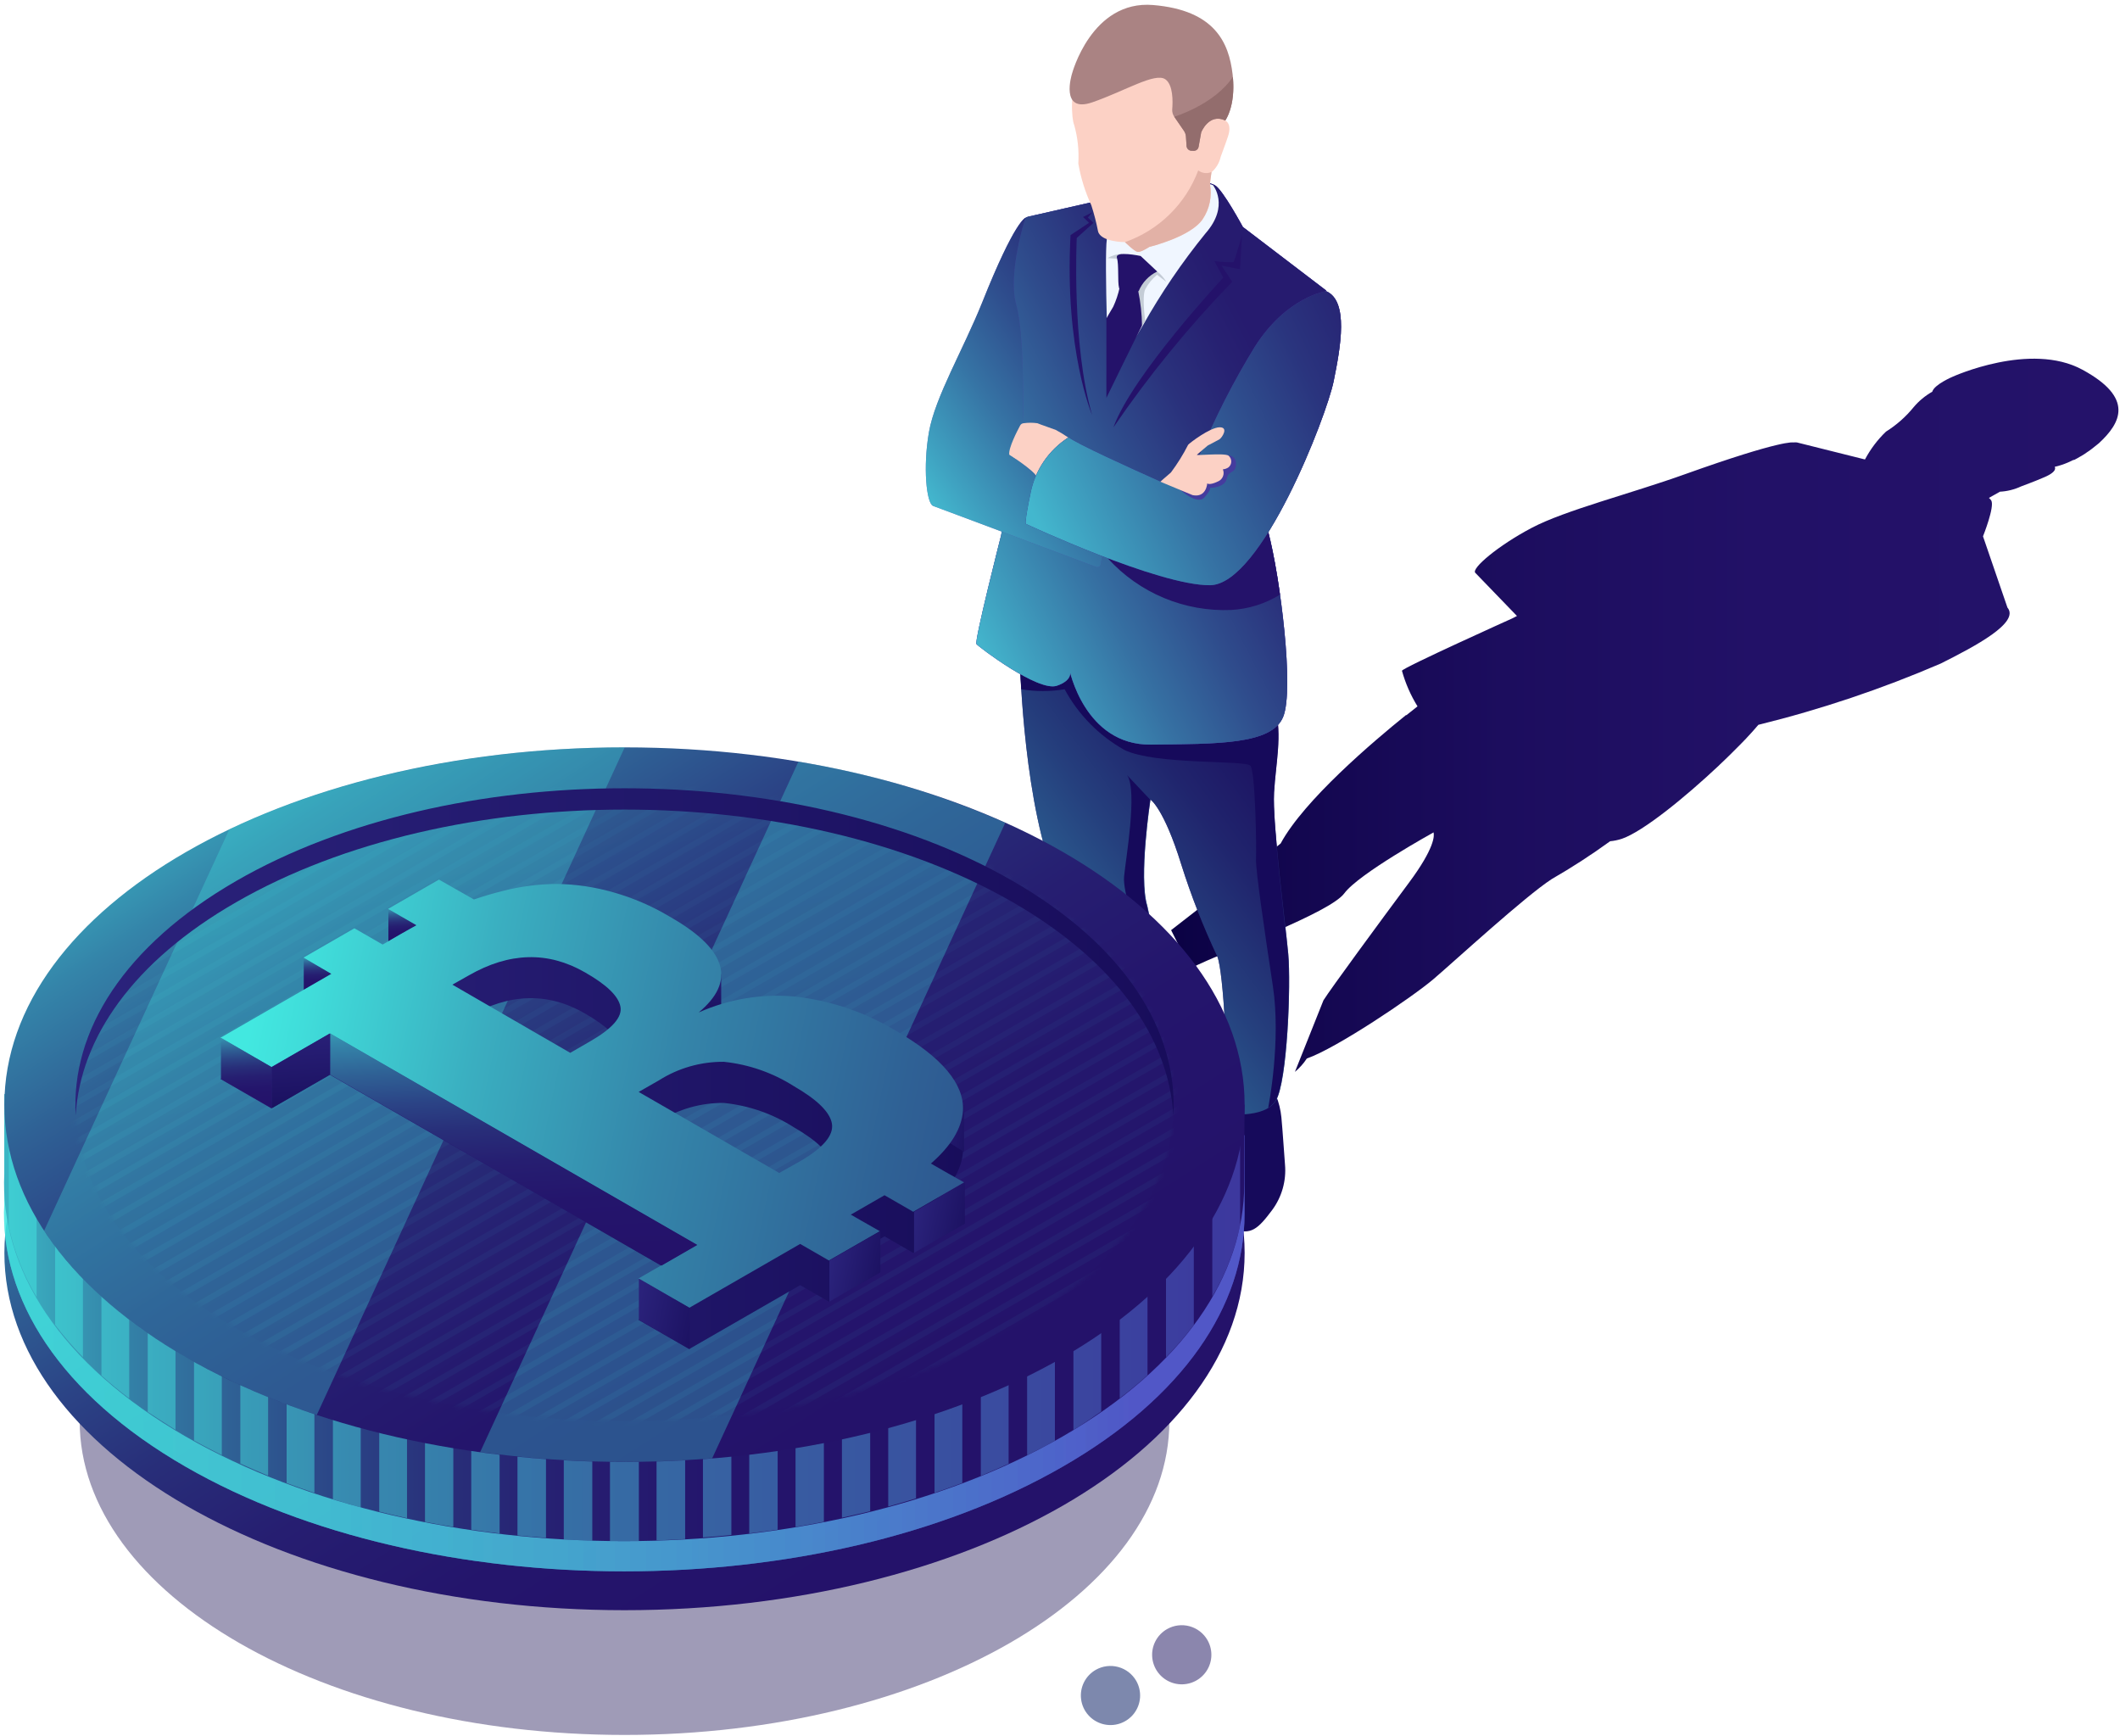 <svg width="436" height="357" viewBox="0 0 436 357" fill="none" xmlns="http://www.w3.org/2000/svg">
<path style="mix-blend-mode:lighten" opacity="0.58" d="M233.671 345.644C234.271 346.688 234.546 347.886 234.463 349.087C234.38 350.287 233.941 351.436 233.203 352.388C232.465 353.339 231.461 354.051 230.317 354.433C229.174 354.815 227.942 354.85 226.779 354.533C225.616 354.216 224.573 353.562 223.782 352.653C222.991 351.745 222.489 350.622 222.338 349.429C222.187 348.235 222.394 347.023 222.933 345.947C223.473 344.871 224.32 343.978 225.368 343.383C226.771 342.592 228.431 342.385 229.986 342.809C231.541 343.232 232.866 344.251 233.671 345.644Z" fill="url(#paint0_radial_1_4710)"/>
<path style="mix-blend-mode:lighten" opacity="0.5" d="M248.335 337.284C248.931 338.329 249.203 339.527 249.117 340.727C249.031 341.927 248.59 343.075 247.85 344.024C247.109 344.974 246.104 345.683 244.96 346.062C243.815 346.442 242.584 346.474 241.422 346.154C240.259 345.835 239.218 345.179 238.429 344.269C237.641 343.359 237.14 342.236 236.991 341.042C236.843 339.849 237.052 338.638 237.593 337.563C238.134 336.488 238.983 335.597 240.032 335.003C241.436 334.208 243.099 334.002 244.656 334.429C246.213 334.857 247.536 335.883 248.335 337.284Z" fill="url(#paint1_radial_1_4710)"/>
<path d="M428.277 76.032C417.575 70.199 401.616 77.458 401.616 77.458C401.616 77.458 397.808 79.054 397.389 80.555C395.943 81.375 394.654 82.443 393.58 83.709C391.968 85.697 390.038 87.405 387.867 88.763C386.139 90.424 384.686 92.348 383.563 94.464H383.468L369.566 90.987C369.319 90.959 369.07 90.959 368.823 90.987C368.823 90.987 366.653 90.322 346.524 97.523C335.288 101.551 321.9 104.915 314.987 108.563C308.075 112.211 302.552 116.905 303.409 117.798L311.979 126.671L311.103 127.127C311.103 127.127 288.327 137.388 288.327 137.939C289.042 140.516 290.119 142.979 291.526 145.255L289.26 147.06H289.145C282.423 152.475 268.198 164.541 263.38 173.453C263.38 173.453 253.458 181.529 240.851 191.276L244.793 199.143C252.411 195.343 273.492 187.742 276.482 183.695C279.471 179.647 294.839 171.173 294.839 171.173C294.843 171.211 294.843 171.249 294.839 171.287C294.973 171.819 295.106 174.346 289.774 181.51C283.68 189.718 273.644 203.361 272.178 205.717L266.312 220.425C267.262 219.632 268.09 218.703 268.769 217.669C274.73 215.636 290.44 205.09 294.878 201.29C299.315 197.49 313.673 184.303 319.139 180.769C323.273 178.391 327.277 175.797 331.136 172.997C331.966 172.918 332.783 172.746 333.574 172.484C337.973 170.964 346.6 163.914 353.436 157.492L353.779 157.15L354.388 156.58L355.741 155.269L356.16 154.851C356.578 154.452 356.997 154.033 357.378 153.634L357.854 153.159L359.111 151.867L359.245 151.715L360.349 150.518L360.635 150.195L361.625 149.055C374.451 145.897 386.993 141.683 399.122 136.457C406.282 132.866 415.442 128.02 412.852 124.942L407.825 110.292C407.825 110.292 410.281 104.174 409.519 102.92C409.467 102.829 409.403 102.746 409.329 102.673L409.177 102.521L409.043 102.388L411.309 101.114C412.813 101.035 414.287 100.667 415.651 100.031C417.118 99.442 417.556 99.366 420.45 98.131C423.345 96.896 422.564 96.003 422.564 96.003C423.483 95.792 424.382 95.499 425.249 95.129L426.43 94.578H426.582C426.963 94.388 427.363 94.16 427.782 93.913L428.087 93.742C428.488 93.511 428.876 93.257 429.249 92.982L429.706 92.678C430.067 92.431 430.429 92.127 430.81 91.823L431.267 91.462L431.667 91.139C436.18 86.958 438.98 81.847 428.277 76.032Z" fill="url(#paint2_linear_1_4710)"/>
<path d="M222.912 212.102C222.912 212.102 221.845 213.204 220.76 214.496C219.087 216.005 217.247 217.318 215.275 218.41C213.98 219.209 208.058 223.693 206.82 228.101C205.582 232.51 209.81 233.118 214.152 232.339C218.494 231.559 222.531 227.588 223.673 226.144C226.787 223.105 230.368 220.584 234.281 218.676C239.594 215.94 236.394 212.235 236.394 212.235L222.912 212.102Z" fill="#160A5B"/>
<path d="M262.408 225.232C262.999 226.684 263.378 228.213 263.531 229.773C263.779 232.319 264.141 237.868 264.274 239.483C264.568 242.832 263.619 246.172 261.608 248.87C258.751 252.67 257.266 254.152 253.476 252.67C249.687 251.188 249.763 244.803 250.429 241.535C251.078 237.765 251.486 233.957 251.648 230.134C251.605 229.697 251.684 229.256 251.877 228.861L262.408 225.232Z" fill="#160A5B"/>
<path d="M209.81 137.065C209.81 137.065 210.61 166.232 217.428 181.719C220.619 191.373 222.477 201.415 222.95 211.57C222.638 212.396 222.519 213.282 222.602 214.161C222.684 215.04 222.966 215.889 223.426 216.643C225.026 218.904 235.024 220.995 236.757 213.527C238.251 204.484 237.98 195.238 235.957 186.298C234.148 180.484 236.604 164.427 236.604 164.427C236.604 164.427 239.347 166.175 242.927 177.728C244.975 184.223 247.463 190.571 250.373 196.73C251.611 199.903 252.734 219.532 251.953 229.032C251.953 229.032 260.066 230.172 262.408 226.315C264.751 222.458 265.531 202.468 264.941 196.103C264.351 189.737 261.666 169.311 262.027 163.002C262.389 156.694 263.722 151.601 262.275 145.255C260.828 138.908 218.094 124.923 218.094 124.923L209.81 137.065Z" fill="#24126A"/>
<path style="mix-blend-mode:lighten" opacity="0.7" d="M209.81 137.065C209.81 137.065 210.61 166.232 217.428 181.719C220.619 191.373 222.477 201.415 222.95 211.57C222.638 212.396 222.519 213.282 222.602 214.161C222.684 215.04 222.966 215.889 223.426 216.643C225.026 218.904 235.024 220.995 236.757 213.527C238.251 204.484 237.98 195.238 235.957 186.298C234.148 180.484 236.604 164.427 236.604 164.427C236.604 164.427 239.347 166.175 242.927 177.728C244.975 184.223 247.463 190.571 250.373 196.73C251.611 199.903 252.734 219.532 251.953 229.032C251.953 229.032 260.066 230.172 262.408 226.315C264.751 222.458 265.531 202.468 264.941 196.103C264.351 189.737 261.666 169.311 262.027 163.002C262.389 156.694 263.722 151.601 262.275 145.255C260.828 138.908 218.094 124.923 218.094 124.923L209.81 137.065Z" fill="url(#paint3_linear_1_4710)"/>
<path d="M261.932 163.021C262.313 156.713 263.627 151.62 262.18 145.274C261.627 142.899 255.248 139.44 247.497 136.039C234.433 134.842 217.827 133.474 216.685 133.645C214.649 134.186 212.656 134.878 210.724 135.716L209.81 137.065C209.81 137.065 209.81 138.851 210.02 141.74C212.976 142.235 215.995 142.235 218.951 141.74C221.776 146.967 226.029 151.289 231.215 154.204C237.556 157.34 256.105 156.276 257.152 157.454C258.2 158.632 258.428 174.555 258.314 176.645C258.2 178.735 260.066 191.466 261.78 202.772C263.494 214.078 260.904 227.474 260.809 227.835C261.416 227.469 261.931 226.969 262.313 226.372C264.655 222.572 265.436 202.525 264.846 196.16C264.255 189.794 261.666 169.33 261.932 163.021Z" fill="#160A5B"/>
<path d="M224.111 41.678L211.428 44.566C211.17 44.629 210.932 44.754 210.732 44.929C210.533 45.104 210.38 45.325 210.286 45.573C208.005 52.022 207.486 58.961 208.781 65.677C210.065 72.835 210.557 80.111 210.248 87.376L205.868 110.178C205.868 110.178 200.345 131.859 200.821 132.448C201.297 133.037 213.523 142.329 217.351 141.018C221.179 139.706 219.903 137.559 219.903 137.559C219.903 137.559 223.007 153.273 236.699 153.121C250.391 152.969 261.57 153.121 263.893 147.421C266.217 141.721 263.265 118.672 260.846 109.418C258.428 100.164 252.696 81.885 252.696 81.885L272.748 59.748L255.609 46.675C255.609 46.675 251.515 39.075 249.896 38.125C248.278 37.175 247.325 37.973 247.325 37.973L224.111 41.678Z" fill="#453C9E"/>
<path d="M224.111 41.678L211.428 44.566C211.17 44.629 210.932 44.754 210.732 44.929C210.533 45.104 210.38 45.325 210.286 45.573C208.005 52.022 207.486 58.961 208.781 65.677C210.065 72.835 210.557 80.111 210.248 87.376L205.868 110.178C205.868 110.178 200.345 131.859 200.821 132.448C201.297 133.037 213.523 142.329 217.351 141.018C221.179 139.706 219.903 137.559 219.903 137.559C219.903 137.559 223.007 153.273 236.699 153.121C250.391 152.969 261.57 153.121 263.893 147.421C266.217 141.721 263.265 118.672 260.846 109.418C258.428 100.164 252.696 81.885 252.696 81.885L272.748 59.748L255.609 46.675C255.609 46.675 251.515 39.075 249.896 38.125C248.278 37.175 247.325 37.973 247.325 37.973L224.111 41.678Z" fill="#453C9E"/>
<path style="mix-blend-mode:lighten" opacity="0.7" d="M224.111 41.678L211.428 44.566C211.17 44.629 210.932 44.754 210.732 44.929C210.533 45.104 210.38 45.325 210.286 45.573C208.005 52.022 207.486 58.961 208.781 65.677C210.065 72.835 210.557 80.111 210.248 87.376L205.868 110.178C205.868 110.178 200.345 131.859 200.821 132.448C201.297 133.037 213.523 142.329 217.351 141.018C221.179 139.706 219.903 137.559 219.903 137.559C219.903 137.559 223.007 153.273 236.699 153.121C250.391 152.969 261.57 153.121 263.893 147.421C266.217 141.721 263.265 118.672 260.846 109.418C258.428 100.164 252.696 81.885 252.696 81.885L272.748 59.748L255.609 46.675C255.609 46.675 251.515 39.075 249.896 38.125C248.278 37.175 247.325 37.973 247.325 37.973L224.111 41.678Z" fill="url(#paint4_linear_1_4710)"/>
<path d="M249.458 38.068C249.458 38.068 252.962 42.286 247.916 48.005C243.081 53.956 238.761 60.307 235.004 66.988C232.167 71.909 229.539 74.588 228.053 78.75C228.053 78.75 227.844 73.733 227.634 65.981C227.444 58.684 227.349 51.084 227.634 49.164C228.301 45.193 245.592 36.148 249.458 38.068Z" fill="#F0F6FF"/>
<path d="M236.356 50.779C236.356 50.779 234.566 51.901 233.957 51.806C233.347 51.711 231.348 49.791 231.348 49.791C231.348 49.791 226.377 49.791 225.825 47.568C225.471 45.749 225.006 43.954 224.435 42.191C223.175 39.469 222.278 36.595 221.769 33.64C221.937 30.937 221.641 28.225 220.893 25.622C219.979 23.569 218.722 3.219 238.413 3.789C258.104 4.359 251.991 24.785 251.991 24.785C251.991 24.785 253.438 25.394 252.562 28.016C251.686 30.638 251.496 30.923 251.058 32.215C250.789 33.463 250.12 34.59 249.153 35.426L248.83 37.84C249.314 40.374 248.773 42.998 247.325 45.136C244.85 48.727 236.356 50.779 236.356 50.779Z" fill="#FCD1C5"/>
<path d="M210.895 44.813C210.895 44.813 208.801 45.117 201.983 62.237C198.174 71.738 192.309 81.657 191.052 88.84C189.795 96.022 190.519 103.509 191.909 104.041L225.426 116.582C225.523 116.62 225.627 116.636 225.731 116.629C225.836 116.622 225.937 116.592 226.028 116.541C226.119 116.49 226.198 116.419 226.258 116.334C226.319 116.25 226.36 116.152 226.378 116.05L228.492 104.231L213.257 98.378C211.684 96.454 209.79 94.815 207.658 93.533C207.658 93.533 210.705 87.832 210.496 86.388C210.286 84.944 210.781 69.04 208.991 62.598C207.201 56.157 210.895 44.813 210.895 44.813Z" fill="#4846A5"/>
<path style="mix-blend-mode:lighten" opacity="0.7" d="M210.895 44.813C210.895 44.813 208.801 45.117 201.983 62.237C198.174 71.738 192.309 81.657 191.052 88.84C189.795 96.022 190.519 103.509 191.909 104.041L225.426 116.582C225.523 116.62 225.627 116.636 225.731 116.629C225.836 116.622 225.937 116.592 226.028 116.541C226.119 116.49 226.198 116.419 226.258 116.334C226.319 116.25 226.36 116.152 226.378 116.05L228.492 104.231L213.257 98.378C211.684 96.454 209.79 94.815 207.658 93.533C207.658 93.533 210.705 87.832 210.496 86.388C210.286 84.944 210.781 69.04 208.991 62.598C207.201 56.157 210.895 44.813 210.895 44.813Z" fill="url(#paint5_linear_1_4710)"/>
<path d="M219.769 90.017C218.929 89.44 218.058 88.907 217.16 88.421C216.646 88.212 213.847 87.262 213.352 87.034C212.411 86.903 211.455 86.903 210.514 87.034C210.367 87.044 210.226 87.09 210.102 87.17C209.979 87.25 209.878 87.36 209.81 87.49C209.162 88.687 207.372 92.165 207.563 93.495C207.563 93.495 212.628 96.687 213.276 98.112L214.075 98.283C214.075 98.283 217.37 91.063 219.769 90.017Z" fill="#FCD1C5"/>
<path d="M260.846 109.551C260.275 107.328 259.494 104.592 258.656 101.703L227.882 114.871C231.072 118.379 234.996 121.144 239.377 122.969C243.757 124.795 248.486 125.637 253.229 125.436C256.78 125.239 260.225 124.155 263.246 122.282C262.673 117.999 261.872 113.749 260.846 109.551Z" fill="#24126A"/>
<path d="M272.749 59.881C272.749 59.881 264.636 60.983 258.085 71.282C253.681 78.425 249.86 85.911 246.659 93.666L246.431 95.015C246.294 95.837 245.97 96.616 245.484 97.294C244.998 97.971 244.362 98.529 243.627 98.923C242.892 99.318 242.075 99.539 241.241 99.569C240.406 99.6 239.576 99.439 238.813 99.1C231.881 96.003 221.674 91.348 219.77 89.942C217.766 91.219 216.041 92.888 214.7 94.847C213.358 96.806 212.427 99.015 211.962 101.342C210.629 107.708 210.972 107.727 210.972 107.727C210.972 107.727 238.299 120.458 248.868 120.344C259.437 120.23 272.806 85.59 274.272 78.427C275.739 71.263 277.395 61.895 272.749 59.881Z" fill="#24126A"/>
<path d="M272.749 59.881C272.749 59.881 264.636 60.983 258.085 71.282C253.681 78.425 249.86 85.911 246.659 93.666L246.431 95.015C246.294 95.837 245.97 96.616 245.484 97.294C244.998 97.971 244.362 98.529 243.627 98.923C242.892 99.318 242.075 99.539 241.241 99.569C240.406 99.6 239.576 99.439 238.813 99.1C231.881 96.003 221.674 91.348 219.77 89.942C217.766 91.219 216.041 92.888 214.7 94.847C213.358 96.806 212.427 99.015 211.962 101.342C210.629 107.708 210.972 107.727 210.972 107.727C210.972 107.727 238.299 120.458 248.868 120.344C259.437 120.23 272.806 85.59 274.272 78.427C275.739 71.263 277.395 61.895 272.749 59.881Z" fill="#4846A5"/>
<path style="mix-blend-mode:lighten" opacity="0.7" d="M272.749 59.881C272.749 59.881 264.636 60.983 258.085 71.282C253.681 78.425 249.86 85.911 246.659 93.666L246.431 95.015C246.294 95.837 245.97 96.616 245.484 97.294C244.998 97.971 244.362 98.529 243.627 98.923C242.892 99.318 242.075 99.539 241.241 99.569C240.406 99.6 239.576 99.439 238.813 99.1C231.881 96.003 221.674 91.348 219.77 89.942C217.766 91.219 216.041 92.888 214.7 94.847C213.358 96.806 212.427 99.015 211.962 101.342C210.629 107.708 210.972 107.727 210.972 107.727C210.972 107.727 238.299 120.458 248.868 120.344C259.437 120.23 272.806 85.59 274.272 78.427C275.739 71.263 277.395 61.895 272.749 59.881Z" fill="url(#paint6_linear_1_4710)"/>
<path d="M242.812 100.791C242.812 100.791 246.259 104.003 247.763 102.236C249.268 100.468 248.811 100.335 248.811 100.335C248.811 100.335 251.915 100.335 252.296 98.435C252.677 96.535 254.2 97.523 254.2 95.357C254.2 93.191 251.686 93.647 251.686 93.647L242.812 100.791Z" fill="#453C9E"/>
<path d="M238.642 99.062C238.642 99.062 239.594 98.188 240.813 97.162C242.156 95.368 243.341 93.461 244.355 91.462C244.678 91.082 248.811 87.927 250.791 87.871C252.772 87.814 251.306 90.037 250.791 90.341C250.277 90.645 248.392 91.614 248.392 91.614C248.392 91.614 246.392 93.286 246.164 93.514C245.935 93.742 251.725 93.115 252.639 93.685C252.821 93.831 252.969 94.016 253.07 94.227C253.171 94.437 253.224 94.668 253.224 94.901C253.224 95.135 253.171 95.365 253.07 95.576C252.969 95.786 252.821 95.971 252.639 96.117C252.298 96.345 251.905 96.483 251.496 96.516C251.597 96.752 251.649 97.007 251.649 97.264C251.649 97.521 251.597 97.775 251.495 98.011C251.394 98.248 251.245 98.461 251.059 98.638C250.872 98.816 250.652 98.954 250.411 99.043C248.678 99.86 248.278 99.404 248.278 99.404C248.278 99.404 248.125 102.407 245.269 101.818L238.642 99.062Z" fill="#FCD1C5"/>
<path d="M220.455 15.209C220.455 15.209 217.884 23.379 224.645 21.042C231.405 18.705 237.556 14.829 239.67 16.311C241.289 17.451 241.213 20.909 241.079 22.486C241.043 23.026 241.191 23.561 241.498 24.006L243.498 26.914C243.723 27.248 243.86 27.634 243.898 28.035L244.031 30.049C244.053 30.294 244.16 30.523 244.334 30.697C244.508 30.871 244.738 30.978 244.983 30.999H245.459C245.707 31.016 245.953 30.94 246.147 30.785C246.341 30.63 246.469 30.408 246.507 30.163L247.04 27.199C247.04 27.199 248.621 23.189 251.991 24.767C251.991 24.767 254.258 21.745 253.496 15.266C252.734 8.786 249.858 2.098 237.156 1.034C224.454 -0.03 220.455 15.209 220.455 15.209Z" fill="#AA8383"/>
<path d="M239.861 57.962L237.957 56.499C236.962 57.338 236.135 58.356 235.519 59.501C234.834 61.04 235.519 65.962 235.519 65.962L234.948 66.95L234.224 65.658L233.634 59.843C233.634 59.843 234.281 55.549 234.338 55.454C234.396 55.359 237.995 55.834 237.995 55.834C238.747 56.418 239.381 57.141 239.861 57.962Z" fill="#C4CCD6"/>
<path d="M230.719 52.186C229.684 52.242 228.677 52.548 227.787 53.079L230.243 53.231C230.586 53.269 230.719 52.186 230.719 52.186Z" fill="#C4CCD6"/>
<path d="M234.585 52.642L237.994 55.834C236.269 56.66 234.912 58.096 234.186 59.862C234.186 59.862 230.491 60.565 230.148 59.216C229.806 57.867 230.148 54.504 229.71 53.003C229.272 51.502 234.585 52.642 234.585 52.642Z" fill="#24126A"/>
<path d="M230.263 59.14C229.971 60.496 229.531 61.815 228.949 63.074C228.244 64.214 227.54 65.506 227.54 65.506V81.828C227.54 81.828 233.557 69.458 234.871 66.95C234.835 64.568 234.574 62.195 234.091 59.862C233.614 58.741 230.263 59.14 230.263 59.14Z" fill="#24126A"/>
<path d="M246.43 35.046C245.153 38.454 243.142 41.54 240.539 44.088C237.937 46.635 234.806 48.582 231.367 49.791C231.367 49.791 233.271 51.692 233.976 51.806C234.68 51.92 236.375 50.78 236.375 50.78C236.375 50.78 244.869 48.727 247.325 45.079C248.773 42.941 249.314 40.318 248.83 37.783L249.153 35.369C248.712 35.563 248.227 35.635 247.748 35.578C247.269 35.521 246.814 35.338 246.43 35.046Z" fill="#E2B1A6"/>
<path d="M255.438 48.347C255.438 48.347 253.895 53.706 253.686 53.915C252.374 53.949 251.062 53.873 249.763 53.687L251.572 57.107C251.572 57.107 232.871 77.116 228.986 87.889C236.266 77.234 244.439 67.216 253.419 57.943L251.21 54.618L255.019 55.359L255.438 48.347Z" fill="#24126A"/>
<path d="M224.721 43.616L223.73 44.737L224.892 45.82L221.445 48.936C221.445 48.936 220.379 70.845 224.606 85.343C224.606 85.343 218.893 72.042 220.169 48.347L223.978 45.82L222.74 44.623L224.721 43.616Z" fill="#24126A"/>
<path d="M236.509 164.427L236.642 164.541L231.786 159.392C234.033 162.546 231.462 176.949 231.177 180.294C230.891 183.638 233.767 190.402 234.833 198.383C235.899 206.364 233.728 217.726 233.709 217.764C234.477 217.319 235.138 216.713 235.648 215.988C236.157 215.263 236.503 214.436 236.661 213.565C238.156 204.522 237.884 195.276 235.861 186.336C234.052 180.484 236.509 164.427 236.509 164.427Z" fill="#160A5B"/>
<path d="M245.46 31.018C245.708 31.035 245.953 30.959 246.147 30.804C246.341 30.649 246.469 30.427 246.507 30.182L247.04 27.218C247.04 27.218 248.621 23.208 251.992 24.785C251.992 24.785 254.124 21.916 253.553 15.817C249.744 21.517 241.499 24.006 241.499 24.006L243.498 26.914C243.723 27.248 243.861 27.634 243.898 28.035L244.031 30.049C244.053 30.294 244.16 30.523 244.334 30.697C244.508 30.871 244.738 30.978 244.984 30.999L245.46 31.018Z" fill="#936D6D"/>
<path opacity="0.4" d="M128.438 356.779C190.322 356.779 240.49 327.88 240.49 292.231C240.49 256.582 190.322 227.683 128.438 227.683C66.553 227.683 16.386 256.582 16.386 292.231C16.386 327.88 66.553 356.779 128.438 356.779Z" fill="#0F054C"/>
<path d="M128.437 331.127C198.872 331.127 255.971 298.23 255.971 257.648C255.971 217.067 198.872 184.17 128.437 184.17C58.002 184.17 0.902 217.067 0.902 257.648C0.902 298.23 58.002 331.127 128.437 331.127Z" fill="url(#paint7_linear_1_4710)"/>
<path opacity="0.48" d="M255.953 233.46H252.811C247.669 220.368 236.281 207.922 218.532 197.737C168.733 169.045 87.989 169.045 38.171 197.737C21.47 207.352 10.387 218.981 4.883 231.274H0.884V247.502C-0.106 267.016 12.31 286.721 38.171 301.618C87.989 330.31 168.733 330.31 218.532 301.618C243.517 287.272 255.953 268.403 255.953 249.668V233.46Z" fill="url(#paint8_linear_1_4710)"/>
<path opacity="0.48" d="M255.953 233.46H252.811C247.669 220.368 236.281 207.922 218.532 197.737C168.733 169.045 87.989 169.045 38.171 197.737C21.47 207.352 10.387 218.981 4.883 231.274H0.884V247.502C-0.106 267.016 12.31 286.721 38.171 301.618C87.989 330.31 168.733 330.31 218.532 301.618C243.517 287.272 255.953 268.403 255.953 249.668V233.46Z" fill="url(#paint9_linear_1_4710)"/>
<path opacity="0.48" d="M255.953 233.46H252.811C247.669 220.368 236.281 207.922 218.532 197.737C168.733 169.045 87.989 169.045 38.171 197.737C21.47 207.352 10.387 218.981 4.883 231.274H0.884V247.502C-0.106 267.016 12.31 286.721 38.171 301.618C87.989 330.31 168.733 330.31 218.532 301.618C243.517 287.272 255.953 268.403 255.953 249.668V233.46Z" fill="url(#paint10_linear_1_4710)"/>
<path d="M255.953 227.17H252.811C247.669 214.097 236.281 201.651 218.532 191.466C168.733 162.774 87.989 162.774 38.171 191.466C21.47 201.081 10.387 212.71 4.883 224.985H0.884V241.288C-0.106 260.803 12.31 280.507 38.171 295.404C87.989 324.096 168.733 324.096 218.532 295.404C243.441 281.058 255.896 262.247 255.896 243.454L255.953 227.17Z" fill="url(#paint11_linear_1_4710)"/>
<path opacity="0.48" d="M252.83 227.132L252.259 225.783V215.085H245.575V214.306C243.812 211.972 241.904 209.751 239.862 207.656V215.085H236.053V203.95C234.263 202.329 232.359 200.752 230.34 199.219V215.085H226.531V196.464C224.627 195.191 222.818 193.956 220.818 192.759V215.085H217.01V190.497C215.105 189.471 213.201 188.464 211.296 187.495V215.047H207.488V185.747C205.583 184.873 203.679 184.056 201.775 183.258V215.085H197.966V189.3H192.253V215.085H188.444V196.388H182.731V215.085H179.018V203.456H173.209V215.085H169.496V210.525H163.669V215.085H93.208V210.525H87.38V215.085H83.686V203.456H77.973V215.085H74.164V196.388H68.451V215.085H64.642V189.3H58.929V215.085H55.121V183.239C53.216 184.037 51.312 184.854 49.408 185.709V215.085H45.599V187.495C43.695 188.464 41.79 189.395 39.886 190.516V215.085H36.077V192.721C34.173 193.918 32.269 195.153 30.364 196.407V215.085H26.555V199.181C24.537 200.72 22.633 202.297 20.842 203.912V215.085H17.034V207.599C14.991 209.687 13.083 211.902 11.321 214.23V215.085H4.655V224.947H1.818V252.252C2.932 257.359 4.861 262.254 7.531 266.75V249.649H11.34V272.451C13.102 274.779 15.01 276.994 17.053 279.082V249.668H20.861V282.863C22.633 284.46 24.537 286.037 26.575 287.576V249.668H30.383V290.35C32.288 291.604 34.192 292.839 36.096 294.036V249.668H39.905V296.241C41.809 297.286 43.714 298.293 45.618 299.243V249.668H49.427V300.972C51.331 301.846 53.235 302.663 55.14 303.461V249.668H58.948V304.981C60.853 305.684 62.757 306.368 64.662 307.014V249.668H68.47V308.306C70.374 308.896 72.279 309.466 74.183 309.979V249.668H77.992V310.853C79.896 311.328 81.801 311.784 83.705 312.202V249.668H87.4V312.962C89.304 313.342 91.208 313.684 93.227 314.007V249.668H96.921V314.577C98.826 314.862 100.73 315.109 102.749 315.356V249.668H106.424V315.755C108.328 315.945 110.328 316.116 112.289 316.249V249.744H115.946V316.572C117.85 316.686 119.85 316.762 121.811 316.819V249.744H125.448V316.895C127.429 316.895 129.409 316.895 131.39 316.895V249.668H135.027V316.743C136.932 316.743 138.95 316.61 140.912 316.496V249.668H144.568V316.173C146.472 316.04 148.472 315.869 150.414 315.66V249.668H154.09V315.337C155.994 315.109 157.994 314.862 159.936 314.577V249.668H163.612V314.007C165.516 313.684 167.515 313.323 169.439 312.943V249.668H173.152V312.107C175.057 311.689 176.961 311.252 178.961 310.777V249.592H182.674V309.808C184.578 309.276 186.483 308.724 188.387 308.135V249.668H192.196V306.995C194.1 306.349 196.005 305.684 197.909 304.962V249.668H201.718V303.499C203.622 302.701 205.526 301.865 207.431 301.01V249.706H211.239V299.262C213.144 298.293 215.048 297.362 216.952 296.26V249.706H220.761V294.055C222.761 292.839 224.57 291.604 226.474 290.255V249.668H230.283V287.538C232.301 286.005 234.206 284.428 235.996 282.806V249.668H239.805V279.12C241.847 277.025 243.755 274.804 245.518 272.47V249.668H249.326V266.636C252.013 262.101 253.943 257.159 255.039 252.005V227.151L252.83 227.132Z" fill="url(#paint12_linear_1_4710)"/>
<path d="M128.437 300.649C198.872 300.649 255.971 267.751 255.971 227.17C255.971 186.589 198.872 153.691 128.437 153.691C58.002 153.691 0.902 186.589 0.902 227.17C0.902 267.751 58.002 300.649 128.437 300.649Z" fill="url(#paint13_linear_1_4710)"/>
<path opacity="0.3" d="M128.475 153.691C99.586 153.691 70.678 159.392 47.159 170.565L9.072 253.088C15.261 262.589 24.954 271.481 38.208 279.12C46.765 283.968 55.794 287.934 65.155 290.958L128.475 153.691Z" fill="#42E8E0"/>
<path opacity="0.3" d="M164.201 156.637L98.748 298.616C114.562 300.769 130.564 301.196 146.471 299.889L206.744 169.197C193.155 163.223 178.859 159.002 164.201 156.637Z" fill="#42E8E0"/>
<g opacity="0.05">
<path d="M128.437 292.231C190.816 292.231 241.384 263.102 241.384 227.17C241.384 191.238 190.816 162.109 128.437 162.109C66.058 162.109 15.49 191.238 15.49 227.17C15.49 263.102 66.058 292.231 128.437 292.231Z" fill="url(#paint14_linear_1_4710)"/>
<mask id="mask0_1_4710" style="mask-type:luminance" maskUnits="userSpaceOnUse" x="15" y="162" width="227" height="131">
<path d="M128.437 292.231C190.816 292.231 241.384 263.102 241.384 227.17C241.384 191.238 190.816 162.109 128.437 162.109C66.058 162.109 15.49 191.238 15.49 227.17C15.49 263.102 66.058 292.231 128.437 292.231Z" fill="white"/>
</mask>
<g mask="url(#mask0_1_4710)">
<path d="M-73.31 226.885L-74.51 226.182L122.248 112.838L123.448 113.541L-73.31 226.885Z" fill="#42E8E0"/>
<path d="M-69.844 228.88L-71.063 228.196L125.714 114.833L126.913 115.537L-69.844 228.88Z" fill="#42E8E0"/>
<path d="M-66.378 230.875L-67.578 230.191L129.18 116.829L130.38 117.532L-66.378 230.875Z" fill="#42E8E0"/>
<path d="M-62.913 232.871L-64.112 232.186L132.645 118.824L133.845 119.527L-62.913 232.871Z" fill="#42E8E0"/>
<path d="M-59.447 234.866L-60.646 234.182L136.111 120.838L137.311 121.522L-59.447 234.866Z" fill="#42E8E0"/>
<path d="M-55.98 236.861L-57.18 236.177L139.578 122.833L140.778 123.517L-55.98 236.861Z" fill="#42E8E0"/>
<path d="M-52.515 238.875L-53.714 238.172L143.043 124.828L144.243 125.512L-52.515 238.875Z" fill="#42E8E0"/>
<path d="M-49.048 240.87L-50.248 240.167L146.51 126.823L147.71 127.507L-49.048 240.87Z" fill="#42E8E0"/>
<path d="M-45.582 242.865L-46.782 242.162L149.975 128.818L151.175 129.522L-45.582 242.865Z" fill="#42E8E0"/>
<path d="M-42.117 244.86L-43.317 244.157L153.441 130.814L154.64 131.517L-42.117 244.86Z" fill="#42E8E0"/>
<path d="M-38.65 246.856L-39.85 246.153L156.907 132.809L158.107 133.512L-38.65 246.856Z" fill="#42E8E0"/>
<path d="M-35.184 248.851L-36.384 248.148L160.373 134.804L161.573 135.507L-35.184 248.851Z" fill="#42E8E0"/>
<path d="M-31.719 250.846L-32.919 250.162L163.839 136.799L165.038 137.502L-31.719 250.846Z" fill="#42E8E0"/>
<path d="M-28.253 252.841L-29.453 252.157L167.304 138.794L168.504 139.497L-28.253 252.841Z" fill="#42E8E0"/>
<path d="M-24.787 254.836L-25.987 254.152L170.771 140.789L171.97 141.493L-24.787 254.836Z" fill="#42E8E0"/>
<path d="M-21.321 256.831L-22.521 256.147L174.237 142.804L175.436 143.488L-21.321 256.831Z" fill="#42E8E0"/>
<path d="M-17.854 258.846L-19.054 258.142L177.703 144.799L178.903 145.483L-17.854 258.846Z" fill="#42E8E0"/>
<path d="M-14.39 260.841L-15.589 260.138L181.168 146.794L182.387 147.478L-14.39 260.841Z" fill="#42E8E0"/>
<path d="M-10.924 262.836L-12.123 262.133L184.634 148.789L185.853 149.473L-10.924 262.836Z" fill="#42E8E0"/>
<path d="M-7.438 264.831L-8.657 264.128L188.101 150.784L189.32 151.487L-7.438 264.831Z" fill="#42E8E0"/>
<path d="M-3.992 266.826L-5.192 266.123L191.566 152.78L192.784 153.483L-3.992 266.826Z" fill="#42E8E0"/>
<path d="M-0.507 268.821L-1.726 268.118L195.032 154.775L196.251 155.478L-0.507 268.821Z" fill="#42E8E0"/>
<path d="M2.941 270.816L1.741 270.132L198.498 156.77L199.717 157.473L2.941 270.816Z" fill="#42E8E0"/>
<path d="M6.425 272.812L5.207 272.127L201.964 158.765L203.183 159.468L6.425 272.812Z" fill="#42E8E0"/>
<path d="M9.891 274.807L8.672 274.123L205.43 160.76L206.649 161.463L9.891 274.807Z" fill="#42E8E0"/>
<path d="M13.357 276.802L12.138 276.118L208.896 162.774L210.115 163.458L13.357 276.802Z" fill="#42E8E0"/>
<path d="M16.823 278.816L15.604 278.113L212.381 164.769L213.58 165.453L16.823 278.816Z" fill="#42E8E0"/>
<path d="M20.29 280.811L19.071 280.108L215.847 166.764L217.047 167.448L20.29 280.811Z" fill="#42E8E0"/>
<path d="M23.755 282.806L22.536 282.103L219.313 168.76L220.512 169.444L23.755 282.806Z" fill="#42E8E0"/>
<path d="M27.22 284.802L26.002 284.098L222.778 170.755L223.978 171.439L27.22 284.802Z" fill="#42E8E0"/>
<path d="M30.687 286.797L29.487 286.094L226.244 172.75L227.444 173.453L30.687 286.797Z" fill="#42E8E0"/>
<path d="M34.152 288.792L32.934 288.089L229.71 174.745L230.91 175.448L34.152 288.792Z" fill="#42E8E0"/>
<path d="M37.618 290.787L36.418 290.103L233.175 176.74L234.375 177.443L37.618 290.787Z" fill="#42E8E0"/>
<path d="M41.084 292.782L39.884 292.098L236.641 178.735L237.841 179.438L41.084 292.782Z" fill="#42E8E0"/>
<path d="M44.55 294.777L43.351 294.093L240.108 180.749L241.308 181.434L44.55 294.777Z" fill="#42E8E0"/>
<path d="M48.016 296.772L46.816 296.088L243.574 182.745L244.774 183.429L48.016 296.772Z" fill="#42E8E0"/>
<path d="M51.481 298.787L50.281 298.083L247.039 184.74L248.239 185.424L51.481 298.787Z" fill="#42E8E0"/>
<path d="M54.948 300.782L53.748 300.079L250.506 186.735L251.705 187.419L54.948 300.782Z" fill="#42E8E0"/>
<path d="M58.414 302.777L57.214 302.074L253.971 188.73L255.171 189.414L58.414 302.777Z" fill="#42E8E0"/>
<path d="M61.88 304.772L60.681 304.069L257.438 190.725L258.638 191.428L61.88 304.772Z" fill="#42E8E0"/>
<path d="M65.346 306.767L64.146 306.064L260.904 192.72L262.103 193.423L65.346 306.767Z" fill="#42E8E0"/>
<path d="M68.811 308.762L67.611 308.059L264.369 194.715L265.569 195.418L68.811 308.762Z" fill="#42E8E0"/>
<path d="M72.278 310.757L71.078 310.073L267.836 196.711L269.035 197.414L72.278 310.757Z" fill="#42E8E0"/>
<path d="M75.743 312.753L74.543 312.069L271.301 198.706L272.501 199.409L75.743 312.753Z" fill="#42E8E0"/>
<path d="M79.209 314.748L78.009 314.064L274.767 200.701L275.967 201.404L79.209 314.748Z" fill="#42E8E0"/>
<path d="M82.676 316.743L81.476 316.059L278.234 202.715L279.452 203.399L82.676 316.743Z" fill="#42E8E0"/>
<path d="M86.141 318.738L84.942 318.054L281.699 204.71L282.918 205.394L86.141 318.738Z" fill="#42E8E0"/>
<path d="M89.606 320.752L88.407 320.049L285.164 206.706L286.383 207.39L89.606 320.752Z" fill="#42E8E0"/>
<path d="M93.073 322.747L91.874 322.044L288.631 208.701L289.85 209.385L93.073 322.747Z" fill="#42E8E0"/>
<path d="M96.539 324.743L95.339 324.039L292.097 210.696L293.316 211.399L96.539 324.743Z" fill="#42E8E0"/>
<path d="M100.023 326.738L98.804 326.035L295.562 212.691L296.781 213.394L100.023 326.738Z" fill="#42E8E0"/>
<path d="M103.49 328.733L102.271 328.03L299.029 214.686L300.247 215.389L103.49 328.733Z" fill="#42E8E0"/>
<path d="M106.956 330.728L105.737 330.044L302.494 216.681L303.713 217.384L106.956 330.728Z" fill="#42E8E0"/>
<path d="M110.422 332.723L109.204 332.039L305.961 218.677L307.18 219.38L110.422 332.723Z" fill="#42E8E0"/>
<path d="M113.887 334.718L112.669 334.034L309.426 220.672L310.645 221.375L113.887 334.718Z" fill="#42E8E0"/>
<path d="M117.353 336.714L116.134 336.029L312.892 222.686L314.111 223.37L117.353 336.714Z" fill="#42E8E0"/>
<path d="M120.82 338.709L119.601 338.025L316.378 224.681L317.577 225.365L120.82 338.709Z" fill="#42E8E0"/>
<path d="M124.286 340.723L123.067 340.02L319.843 226.676L321.043 227.36L124.286 340.723Z" fill="#42E8E0"/>
<path d="M127.751 342.718L126.532 342.015L323.308 228.671L324.508 229.355L127.751 342.718Z" fill="#42E8E0"/>
<path d="M131.217 344.713L130.017 344.01L326.775 230.666L327.974 231.35L131.217 344.713Z" fill="#42E8E0"/>
<path d="M134.683 346.708L133.483 346.005L330.241 232.661L331.441 233.365L134.683 346.708Z" fill="#42E8E0"/>
</g>
</g>
<path d="M48.569 185.538C92.674 160.133 164.182 160.133 208.287 185.538C229.387 197.699 240.375 213.451 241.308 229.355C242.318 211.988 231.311 194.431 208.287 181.168C164.182 155.744 92.674 155.744 48.569 181.168C25.546 194.469 14.557 212.007 15.567 229.374C16.481 213.451 27.431 197.68 48.569 185.538Z" fill="url(#paint15_linear_1_4710)"/>
<path d="M163.343 213.394C156.618 212.79 149.85 213.922 143.69 216.681C151.308 210.347 149.562 203.912 138.453 197.376L137.634 196.92C134.063 194.779 130.22 193.123 126.208 191.998C122.409 190.884 118.475 190.296 114.516 190.25C110.736 190.266 106.974 190.757 103.318 191.713C101.261 192.226 99.319 192.796 97.472 193.442L90.273 189.338L79.818 195.362L85.665 198.744L82.504 200.492L78.695 202.715L72.887 199.371L62.432 205.394L68.145 208.739L60.927 212.9L58.09 214.534L57.328 214.971L45.331 221.888L55.785 227.911L67.802 220.995L143.29 264.489L131.274 271.405L141.729 277.429L153.745 270.512L157.345 268.441L164.562 264.28L170.466 267.681L180.939 261.658L177.131 259.492L174.979 258.256L181.911 254.247L187.814 257.648L198.269 251.625L194.46 249.459L191.451 247.73C195.584 244.138 197.793 240.528 198.04 236.88C198.345 231.42 193.807 225.973 184.424 220.539L183.796 220.158C177.539 216.476 170.566 214.17 163.343 213.394ZM93.035 210.943L96.405 209.043C104.746 204.229 112.713 204.02 120.305 208.416C124.761 210.981 127.199 213.318 127.599 215.465C127.999 217.612 125.923 219.968 121.352 222.61L117.277 224.947L93.035 210.943ZM160.258 249.668L131.35 233.022L135.54 230.609C139.522 228.085 144.152 226.765 148.87 226.809C153.988 227.333 158.912 229.044 163.248 231.806C168.085 234.6 170.713 237.165 171.094 239.54C171.475 241.915 169.361 244.423 164.752 247.141L160.258 249.668Z" fill="url(#paint16_linear_1_4710)"/>
<path d="M62.47 196.92V203.608L68.26 200.264L62.47 196.92Z" fill="url(#paint17_linear_1_4710)"/>
<path d="M79.876 186.906V193.595L85.722 190.269L79.876 186.906Z" fill="url(#paint18_linear_1_4710)"/>
<path d="M148.319 200.283V208.245L143.063 205.033L148.319 200.283Z" fill="url(#paint19_linear_1_4710)"/>
<path d="M198.27 227.17V236.88L190.424 232.016L198.27 227.17Z" fill="url(#paint20_linear_1_4710)"/>
<path d="M163.343 204.919C156.618 204.325 149.853 205.456 143.69 208.207C151.308 201.873 149.562 195.444 138.453 188.92L137.634 188.445C134.059 186.312 130.217 184.657 126.208 183.524C122.407 182.419 118.474 181.831 114.516 181.776C110.737 181.801 106.976 182.292 103.318 183.239C101.261 183.752 99.319 184.341 97.472 184.968L90.273 180.883L79.818 186.906L85.665 190.269C84.636 190.839 83.589 191.409 82.504 192.036L78.695 194.241L72.887 190.896L62.432 196.92L68.145 200.264L60.927 204.425L58.09 206.06L57.328 206.497L45.331 213.413L55.785 219.456L67.802 212.539L143.29 256.014L131.274 262.931L141.729 268.954L153.745 262.038L157.345 259.967L164.562 255.805L170.466 259.207L180.939 253.183L177.131 251.017L174.979 249.782L181.911 245.792L187.814 249.193L198.269 243.15L194.46 241.003L191.451 239.274C195.584 235.683 197.793 232.054 198.04 228.405C198.345 222.971 193.807 217.524 184.424 212.064L183.796 211.703C177.54 208.015 170.567 205.702 163.343 204.919ZM93.035 202.487L96.405 200.587C104.746 195.799 112.713 195.59 120.305 199.96C124.761 202.494 127.192 204.843 127.599 207.01C128.018 209.138 125.923 211.532 121.352 214.154L117.277 216.51L93.035 202.487ZM160.258 241.212L131.35 224.548L135.54 222.154C139.523 219.631 144.152 218.312 148.87 218.353C153.986 218.886 158.908 220.597 163.248 223.351C168.085 226.144 170.713 228.728 171.094 231.084C171.475 233.441 169.361 235.968 164.752 238.685L160.258 241.212Z" fill="url(#paint21_linear_1_4710)"/>
<path d="M198.441 243.15V251.625L187.986 257.648V249.193L198.441 243.15Z" fill="url(#paint22_linear_1_4710)"/>
<path d="M181.054 253.183V261.639L170.58 267.681V259.207L181.054 253.183Z" fill="url(#paint23_linear_1_4710)"/>
<path d="M141.844 268.954V277.429L131.389 271.405V262.931L141.844 268.954Z" fill="url(#paint24_linear_1_4710)"/>
<path d="M45.445 213.413V221.888L55.9 227.911V219.456L45.445 213.413Z" fill="url(#paint25_linear_1_4710)"/>
<path d="M67.916 220.995V212.52L55.9 219.456V227.911L67.916 220.995Z" fill="url(#paint26_linear_1_4710)"/>
<path d="M67.918 212.52V220.995L136.055 260.252L143.406 256.014L67.918 212.52Z" fill="url(#paint27_linear_1_4710)"/>
<defs>
<radialGradient id="paint0_radial_1_4710" cx="0" cy="0" r="1" gradientUnits="userSpaceOnUse" gradientTransform="translate(228.372 348.654) rotate(-29.616) scale(6.091 6.084)">
<stop stop-color="#1F3271"/>
<stop offset="1" stop-color="#1F3271"/>
</radialGradient>
<radialGradient id="paint1_radial_1_4710" cx="0" cy="0" r="1" gradientUnits="userSpaceOnUse" gradientTransform="translate(243.098 340.283) rotate(-29.616) scale(6.091 6.084)">
<stop stop-color="#180D5B"/>
<stop offset="1" stop-color="#180D5B"/>
</radialGradient>
<linearGradient id="paint2_linear_1_4710" x1="240.851" y1="147.136" x2="435.666" y2="147.136" gradientUnits="userSpaceOnUse">
<stop stop-color="#0B0244"/>
<stop offset="0.11" stop-color="#12064E"/>
<stop offset="0.35" stop-color="#1C0D5E"/>
<stop offset="0.62" stop-color="#221167"/>
<stop offset="1" stop-color="#24126A"/>
</linearGradient>
<linearGradient id="paint3_linear_1_4710" x1="267.588" y1="155.744" x2="193.51" y2="210.244" gradientUnits="userSpaceOnUse">
<stop stop-color="#180D5B"/>
<stop offset="0.09" stop-color="#1A1660"/>
<stop offset="0.25" stop-color="#1E2D6E"/>
<stop offset="0.44" stop-color="#255385"/>
<stop offset="0.66" stop-color="#2F87A5"/>
<stop offset="0.9" stop-color="#3CCACE"/>
<stop offset="1" stop-color="#42E8E0"/>
</linearGradient>
<linearGradient id="paint4_linear_1_4710" x1="264.598" y1="82.949" x2="194.411" y2="119.064" gradientUnits="userSpaceOnUse">
<stop stop-color="#180D5B"/>
<stop offset="0.09" stop-color="#1A1660"/>
<stop offset="0.25" stop-color="#1E2D6E"/>
<stop offset="0.44" stop-color="#255385"/>
<stop offset="0.66" stop-color="#2F87A5"/>
<stop offset="0.9" stop-color="#3CCACE"/>
<stop offset="1" stop-color="#42E8E0"/>
</linearGradient>
<linearGradient id="paint5_linear_1_4710" x1="242.07" y1="64.347" x2="189.433" y2="100.805" gradientUnits="userSpaceOnUse">
<stop stop-color="#180D5B"/>
<stop offset="0.09" stop-color="#1A1660"/>
<stop offset="0.25" stop-color="#1E2D6E"/>
<stop offset="0.44" stop-color="#255385"/>
<stop offset="0.66" stop-color="#2F87A5"/>
<stop offset="0.9" stop-color="#3CCACE"/>
<stop offset="1" stop-color="#42E8E0"/>
</linearGradient>
<linearGradient id="paint6_linear_1_4710" x1="291.221" y1="75.937" x2="215.222" y2="111.675" gradientUnits="userSpaceOnUse">
<stop stop-color="#180D5B"/>
<stop offset="0.09" stop-color="#1A1660"/>
<stop offset="0.25" stop-color="#1E2D6E"/>
<stop offset="0.44" stop-color="#255385"/>
<stop offset="0.66" stop-color="#2F87A5"/>
<stop offset="0.9" stop-color="#3CCACE"/>
<stop offset="1" stop-color="#42E8E0"/>
</linearGradient>
<linearGradient id="paint7_linear_1_4710" x1="-1.295" y1="190.408" x2="135.502" y2="403.738" gradientUnits="userSpaceOnUse">
<stop stop-color="#42E8E0"/>
<stop offset="0.02" stop-color="#40DDDA"/>
<stop offset="0.09" stop-color="#3AAEC0"/>
<stop offset="0.17" stop-color="#3484A9"/>
<stop offset="0.26" stop-color="#2F6195"/>
<stop offset="0.35" stop-color="#2B4486"/>
<stop offset="0.44" stop-color="#282E79"/>
<stop offset="0.54" stop-color="#261E71"/>
<stop offset="0.66" stop-color="#24156C"/>
<stop offset="0.82" stop-color="#24126A"/>
</linearGradient>
<linearGradient id="paint8_linear_1_4710" x1="-18.35" y1="249.668" x2="234.186" y2="249.668" gradientUnits="userSpaceOnUse">
<stop stop-color="#42E8E0"/>
<stop offset="0.15" stop-color="#43E3E0"/>
<stop offset="0.33" stop-color="#45D5DF"/>
<stop offset="0.52" stop-color="#49BDDD"/>
<stop offset="0.72" stop-color="#4E9CDB"/>
<stop offset="0.93" stop-color="#5472D8"/>
<stop offset="1" stop-color="#5761D7"/>
</linearGradient>
<linearGradient id="paint9_linear_1_4710" x1="-18.35" y1="249.668" x2="234.186" y2="249.668" gradientUnits="userSpaceOnUse">
<stop stop-color="#42E8E0"/>
<stop offset="0.15" stop-color="#43E3E0"/>
<stop offset="0.33" stop-color="#45D5DF"/>
<stop offset="0.52" stop-color="#49BDDD"/>
<stop offset="0.72" stop-color="#4E9CDB"/>
<stop offset="0.93" stop-color="#5472D8"/>
<stop offset="1" stop-color="#5761D7"/>
</linearGradient>
<linearGradient id="paint10_linear_1_4710" x1="-18.35" y1="249.668" x2="234.186" y2="249.668" gradientUnits="userSpaceOnUse">
<stop stop-color="#42E8E0"/>
<stop offset="0.15" stop-color="#43E3E0"/>
<stop offset="0.33" stop-color="#45D5DF"/>
<stop offset="0.52" stop-color="#49BDDD"/>
<stop offset="0.72" stop-color="#4E9CDB"/>
<stop offset="0.93" stop-color="#5472D8"/>
<stop offset="1" stop-color="#5761D7"/>
</linearGradient>
<linearGradient id="paint11_linear_1_4710" x1="-18.35" y1="243.378" x2="234.186" y2="243.378" gradientUnits="userSpaceOnUse">
<stop stop-color="#42E8E0"/>
<stop offset="0.02" stop-color="#40DDDA"/>
<stop offset="0.09" stop-color="#3AAEC0"/>
<stop offset="0.17" stop-color="#3484A9"/>
<stop offset="0.26" stop-color="#2F6195"/>
<stop offset="0.35" stop-color="#2B4486"/>
<stop offset="0.44" stop-color="#282E79"/>
<stop offset="0.54" stop-color="#261E71"/>
<stop offset="0.66" stop-color="#24156C"/>
<stop offset="0.82" stop-color="#24126A"/>
</linearGradient>
<linearGradient id="paint12_linear_1_4710" x1="1.837" y1="250.048" x2="255.097" y2="250.048" gradientUnits="userSpaceOnUse">
<stop stop-color="#42E8E0"/>
<stop offset="0.15" stop-color="#43E3E0"/>
<stop offset="0.33" stop-color="#45D5DF"/>
<stop offset="0.52" stop-color="#49BDDD"/>
<stop offset="0.72" stop-color="#4E9CDB"/>
<stop offset="0.93" stop-color="#5472D8"/>
<stop offset="1" stop-color="#5761D7"/>
</linearGradient>
<linearGradient id="paint13_linear_1_4710" x1="-1.419" y1="159.861" x2="135.378" y2="373.191" gradientUnits="userSpaceOnUse">
<stop stop-color="#42E8E0"/>
<stop offset="0.02" stop-color="#40DDDA"/>
<stop offset="0.09" stop-color="#3AAEC0"/>
<stop offset="0.17" stop-color="#3484A9"/>
<stop offset="0.26" stop-color="#2F6195"/>
<stop offset="0.35" stop-color="#2B4486"/>
<stop offset="0.44" stop-color="#282E79"/>
<stop offset="0.54" stop-color="#261E71"/>
<stop offset="0.66" stop-color="#24156C"/>
<stop offset="0.82" stop-color="#24126A"/>
</linearGradient>
<linearGradient id="paint14_linear_1_4710" x1="108.517" y1="127.887" x2="171.36" y2="442.605" gradientUnits="userSpaceOnUse">
<stop stop-color="#42E8E0"/>
<stop offset="0.02" stop-color="#40DDDA"/>
<stop offset="0.09" stop-color="#3AAEC0"/>
<stop offset="0.17" stop-color="#3484A9"/>
<stop offset="0.26" stop-color="#2F6195"/>
<stop offset="0.35" stop-color="#2B4486"/>
<stop offset="0.44" stop-color="#282E79"/>
<stop offset="0.54" stop-color="#261E71"/>
<stop offset="0.66" stop-color="#24156C"/>
<stop offset="0.82" stop-color="#24126A"/>
</linearGradient>
<linearGradient id="paint15_linear_1_4710" x1="15.491" y1="195.723" x2="241.366" y2="195.723" gradientUnits="userSpaceOnUse">
<stop stop-color="#2B237C"/>
<stop offset="1" stop-color="#180D5B"/>
</linearGradient>
<linearGradient id="paint16_linear_1_4710" x1="45.445" y1="233.384" x2="198.44" y2="233.384" gradientUnits="userSpaceOnUse">
<stop stop-color="#2B237C"/>
<stop offset="1" stop-color="#180D5B"/>
</linearGradient>
<linearGradient id="paint17_linear_1_4710" x1="64.984" y1="195.552" x2="65.534" y2="204.654" gradientUnits="userSpaceOnUse">
<stop stop-color="#42E8E0"/>
<stop offset="0.02" stop-color="#40DDDA"/>
<stop offset="0.09" stop-color="#3AAEC0"/>
<stop offset="0.17" stop-color="#3484A9"/>
<stop offset="0.26" stop-color="#2F6195"/>
<stop offset="0.35" stop-color="#2B4486"/>
<stop offset="0.44" stop-color="#282E79"/>
<stop offset="0.54" stop-color="#261E71"/>
<stop offset="0.66" stop-color="#24156C"/>
<stop offset="0.82" stop-color="#24126A"/>
</linearGradient>
<linearGradient id="paint18_linear_1_4710" x1="82.408" y1="185.519" x2="82.958" y2="194.621" gradientUnits="userSpaceOnUse">
<stop stop-color="#42E8E0"/>
<stop offset="0.02" stop-color="#40DDDA"/>
<stop offset="0.09" stop-color="#3AAEC0"/>
<stop offset="0.17" stop-color="#3484A9"/>
<stop offset="0.26" stop-color="#2F6195"/>
<stop offset="0.35" stop-color="#2B4486"/>
<stop offset="0.44" stop-color="#282E79"/>
<stop offset="0.54" stop-color="#261E71"/>
<stop offset="0.66" stop-color="#24156C"/>
<stop offset="0.82" stop-color="#24126A"/>
</linearGradient>
<linearGradient id="paint19_linear_1_4710" x1="145.482" y1="198.972" x2="146.107" y2="209.822" gradientUnits="userSpaceOnUse">
<stop stop-color="#2B237C"/>
<stop offset="1" stop-color="#180D5B"/>
</linearGradient>
<linearGradient id="paint20_linear_1_4710" x1="190.881" y1="230.476" x2="201.62" y2="232.728" gradientUnits="userSpaceOnUse">
<stop stop-color="#2B237C"/>
<stop offset="1" stop-color="#180D5B"/>
</linearGradient>
<linearGradient id="paint21_linear_1_4710" x1="51.939" y1="209.024" x2="557.945" y2="315.292" gradientUnits="userSpaceOnUse">
<stop stop-color="#42E8E0"/>
<stop offset="0.02" stop-color="#40DDDA"/>
<stop offset="0.09" stop-color="#3AAEC0"/>
<stop offset="0.17" stop-color="#3484A9"/>
<stop offset="0.26" stop-color="#2F6195"/>
<stop offset="0.35" stop-color="#2B4486"/>
<stop offset="0.44" stop-color="#282E79"/>
<stop offset="0.54" stop-color="#261E71"/>
<stop offset="0.66" stop-color="#24156C"/>
<stop offset="0.82" stop-color="#24126A"/>
</linearGradient>
<linearGradient id="paint22_linear_1_4710" x1="188.12" y1="249.345" x2="201.41" y2="252.131" gradientUnits="userSpaceOnUse">
<stop stop-color="#2B237C"/>
<stop offset="1" stop-color="#180D5B"/>
</linearGradient>
<linearGradient id="paint23_linear_1_4710" x1="170.713" y1="259.359" x2="184.003" y2="262.164" gradientUnits="userSpaceOnUse">
<stop stop-color="#2B237C"/>
<stop offset="1" stop-color="#180D5B"/>
</linearGradient>
<linearGradient id="paint24_linear_1_4710" x1="130.341" y1="268.878" x2="146.697" y2="272.294" gradientUnits="userSpaceOnUse">
<stop stop-color="#2B237C"/>
<stop offset="1" stop-color="#180D5B"/>
</linearGradient>
<linearGradient id="paint25_linear_1_4710" x1="50.053" y1="210.373" x2="51.267" y2="230.933" gradientUnits="userSpaceOnUse">
<stop stop-color="#42E8E0"/>
<stop offset="0.02" stop-color="#40DDDA"/>
<stop offset="0.09" stop-color="#3AAEC0"/>
<stop offset="0.17" stop-color="#3484A9"/>
<stop offset="0.26" stop-color="#2F6195"/>
<stop offset="0.35" stop-color="#2B4486"/>
<stop offset="0.44" stop-color="#282E79"/>
<stop offset="0.54" stop-color="#261E71"/>
<stop offset="0.66" stop-color="#24156C"/>
<stop offset="0.82" stop-color="#24126A"/>
</linearGradient>
<linearGradient id="paint26_linear_1_4710" x1="61.308" y1="210.221" x2="62.503" y2="230.192" gradientUnits="userSpaceOnUse">
<stop stop-color="#2B237C"/>
<stop offset="1" stop-color="#180D5B"/>
</linearGradient>
<linearGradient id="paint27_linear_1_4710" x1="103.434" y1="200.91" x2="107.586" y2="271.331" gradientUnits="userSpaceOnUse">
<stop stop-color="#42E8E0"/>
<stop offset="0.02" stop-color="#40DDDA"/>
<stop offset="0.09" stop-color="#3AAEC0"/>
<stop offset="0.17" stop-color="#3484A9"/>
<stop offset="0.26" stop-color="#2F6195"/>
<stop offset="0.35" stop-color="#2B4486"/>
<stop offset="0.44" stop-color="#282E79"/>
<stop offset="0.54" stop-color="#261E71"/>
<stop offset="0.66" stop-color="#24156C"/>
<stop offset="0.82" stop-color="#24126A"/>
</linearGradient>
</defs>
</svg>
